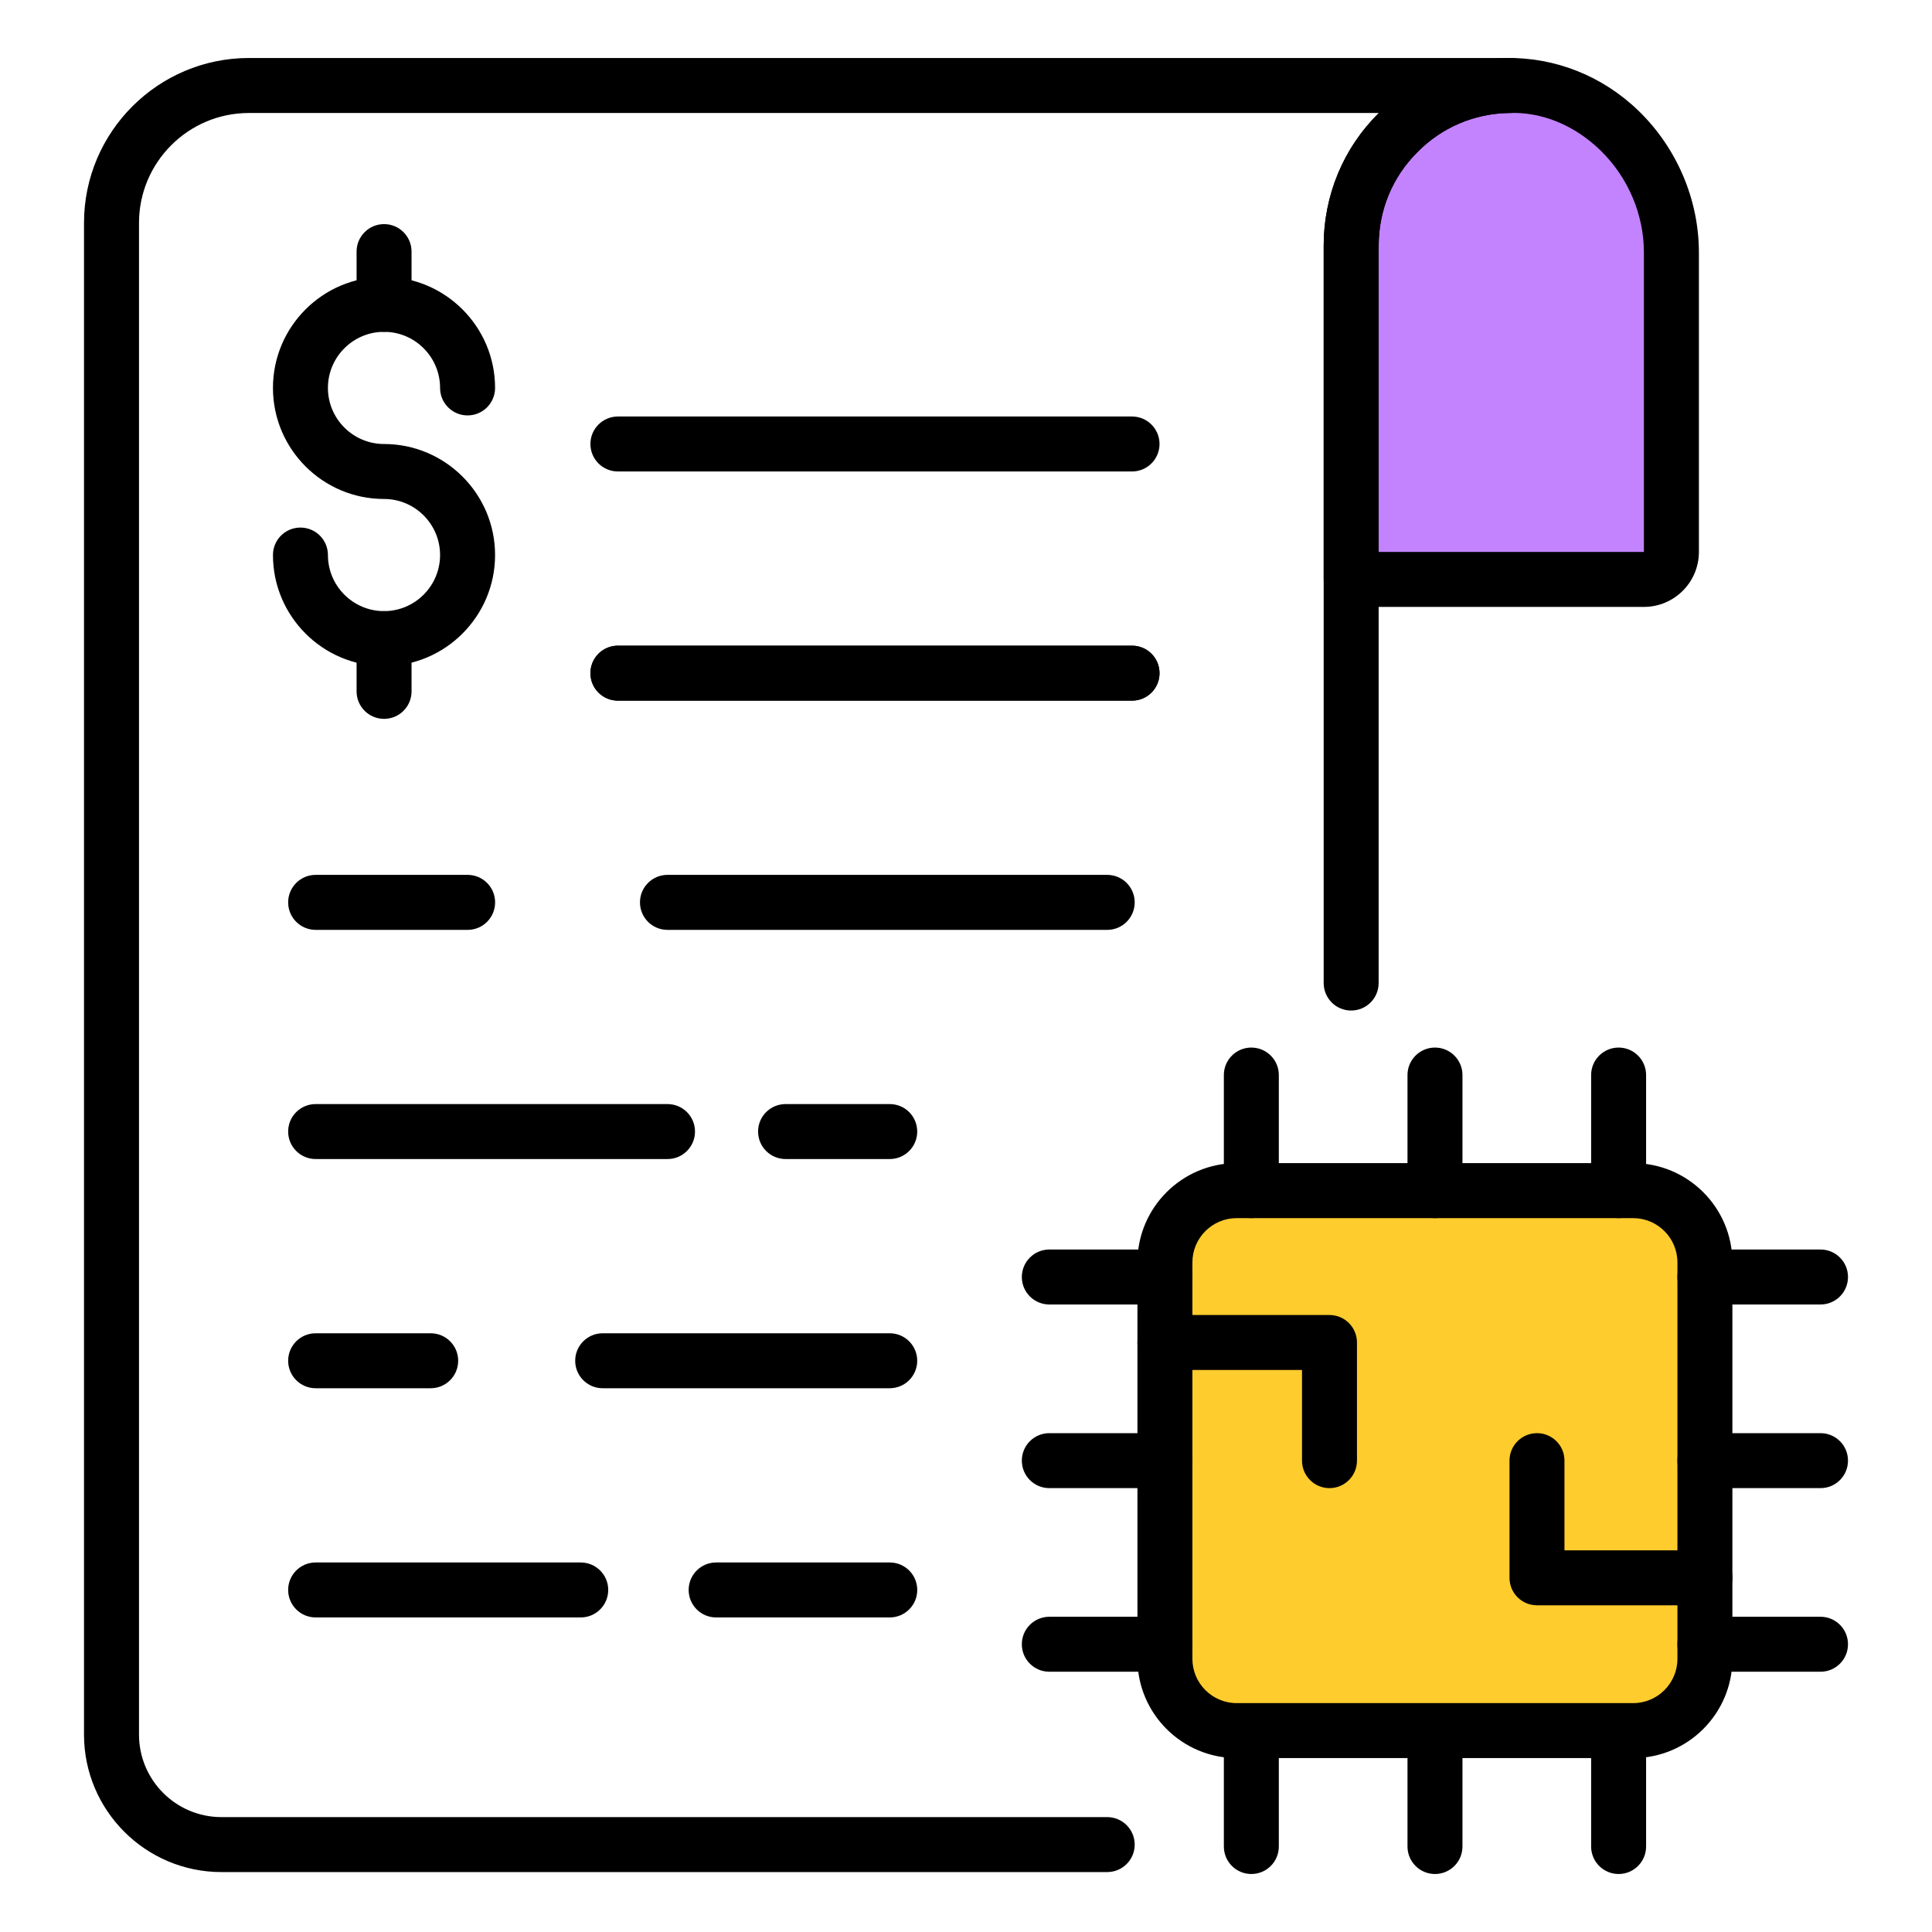 <svg width="60" height="60" viewBox="0 0 60 60" fill="none" xmlns="http://www.w3.org/2000/svg">
<path d="M50.72 53.746H38.409C37.178 53.746 36.18 52.748 36.18 51.517V39.205C36.18 37.974 37.178 36.976 38.409 36.976H50.72C51.951 36.976 52.949 37.974 52.949 39.205V51.517C52.949 52.748 51.951 53.746 50.72 53.746Z" fill="#FFCC2E"/>
<path d="M50.718 54.599H38.407C36.707 54.599 35.324 53.216 35.324 51.517V39.205C35.324 37.505 36.707 36.122 38.407 36.122H50.718C52.418 36.122 53.801 37.505 53.801 39.205V51.517C53.801 53.216 52.418 54.599 50.718 54.599ZM38.407 37.83C37.648 37.83 37.031 38.447 37.031 39.205V51.517C37.031 52.275 37.648 52.892 38.407 52.892H50.718C51.477 52.892 52.094 52.275 52.094 51.517V39.205C52.094 38.447 51.477 37.83 50.718 37.83H38.407Z" fill="black"/>
<path d="M38.861 37.83C38.39 37.83 38.008 37.448 38.008 36.976V33.386C38.008 32.915 38.39 32.533 38.861 32.533C39.333 32.533 39.715 32.915 39.715 33.386V36.976C39.715 37.448 39.333 37.83 38.861 37.83Z" fill="black"/>
<path d="M44.565 37.83C44.093 37.83 43.711 37.448 43.711 36.976V33.386C43.711 32.915 44.093 32.533 44.565 32.533C45.036 32.533 45.418 32.915 45.418 33.386V36.976C45.418 37.448 45.036 37.83 44.565 37.83Z" fill="black"/>
<path d="M50.268 37.83C49.796 37.83 49.414 37.448 49.414 36.976V33.386C49.414 32.915 49.796 32.533 50.268 32.533C50.739 32.533 51.121 32.915 51.121 33.386V36.976C51.121 37.448 50.739 37.83 50.268 37.83Z" fill="black"/>
<path d="M38.861 58.199C38.39 58.199 38.008 57.817 38.008 57.345V53.755C38.008 53.283 38.39 52.901 38.861 52.901C39.333 52.901 39.715 53.283 39.715 53.755V57.345C39.715 57.817 39.333 58.199 38.861 58.199Z" fill="black"/>
<path d="M44.565 58.199C44.093 58.199 43.711 57.817 43.711 57.345V53.755C43.711 53.283 44.093 52.901 44.565 52.901C45.036 52.901 45.418 53.283 45.418 53.755V57.345C45.418 57.817 45.036 58.199 44.565 58.199Z" fill="black"/>
<path d="M50.268 58.199C49.796 58.199 49.414 57.817 49.414 57.345V53.755C49.414 53.283 49.796 52.901 50.268 52.901C50.739 52.901 51.121 53.283 51.121 53.755V57.345C51.121 57.817 50.739 58.199 50.268 58.199Z" fill="black"/>
<path d="M36.178 40.512H32.588C32.116 40.512 31.734 40.13 31.734 39.658C31.734 39.187 32.116 38.805 32.588 38.805H36.178C36.65 38.805 37.032 39.187 37.032 39.658C37.032 40.13 36.65 40.512 36.178 40.512Z" fill="black"/>
<path d="M36.178 46.215H32.588C32.116 46.215 31.734 45.833 31.734 45.361C31.734 44.889 32.116 44.508 32.588 44.508H36.178C36.65 44.508 37.032 44.889 37.032 45.361C37.032 45.833 36.65 46.215 36.178 46.215Z" fill="black"/>
<path d="M36.178 51.917H32.588C32.116 51.917 31.734 51.536 31.734 51.064C31.734 50.592 32.116 50.21 32.588 50.21H36.178C36.65 50.21 37.032 50.592 37.032 51.064C37.032 51.536 36.65 51.917 36.178 51.917Z" fill="black"/>
<path d="M56.538 40.512H52.947C52.475 40.512 52.094 40.13 52.094 39.658C52.094 39.187 52.475 38.805 52.947 38.805H56.538C57.01 38.805 57.391 39.187 57.391 39.658C57.391 40.13 57.01 40.512 56.538 40.512Z" fill="black"/>
<path d="M56.538 46.215H52.947C52.475 46.215 52.094 45.833 52.094 45.361C52.094 44.889 52.475 44.508 52.947 44.508H56.538C57.01 44.508 57.391 44.889 57.391 45.361C57.391 45.833 57.01 46.215 56.538 46.215Z" fill="black"/>
<path d="M56.538 51.917H52.947C52.475 51.917 52.094 51.536 52.094 51.064C52.094 50.592 52.475 50.21 52.947 50.21H56.538C57.01 50.21 57.391 50.592 57.391 51.064C57.391 51.536 57.01 51.917 56.538 51.917Z" fill="black"/>
<path d="M52.949 49.854H47.733C47.261 49.854 46.879 49.472 46.879 49.001V45.361C46.879 44.889 47.261 44.508 47.733 44.508C48.204 44.508 48.586 44.889 48.586 45.361V48.147H52.949C53.421 48.147 53.803 48.529 53.803 49.001C53.803 49.472 53.421 49.854 52.949 49.854Z" fill="black"/>
<path d="M41.289 46.215C40.817 46.215 40.435 45.833 40.435 45.361V42.546H36.178C35.706 42.546 35.324 42.164 35.324 41.693C35.324 41.221 35.706 40.839 36.178 40.839H41.289C41.76 40.839 42.142 41.221 42.142 41.693V45.361C42.142 45.833 41.76 46.215 41.289 46.215Z" fill="black"/>
<path d="M35.156 21.759H19.189C18.718 21.759 18.336 21.378 18.336 20.906C18.336 20.434 18.718 20.052 19.189 20.052H35.156C35.628 20.052 36.01 20.434 36.01 20.906C36.01 21.378 35.628 21.759 35.156 21.759Z" fill="black"/>
<path d="M35.156 14.642H19.189C18.718 14.642 18.336 14.26 18.336 13.789C18.336 13.317 18.718 12.935 19.189 12.935H35.156C35.628 12.935 36.01 13.317 36.01 13.789C36.01 14.26 35.628 14.642 35.156 14.642Z" fill="black"/>
<path d="M35.156 21.759H19.189C18.718 21.759 18.336 21.378 18.336 20.906C18.336 20.434 18.718 20.052 19.189 20.052H35.156C35.628 20.052 36.01 20.434 36.01 20.906C36.01 21.378 35.628 21.759 35.156 21.759Z" fill="black"/>
<path d="M34.386 28.878H20.729C20.257 28.878 19.875 28.496 19.875 28.024C19.875 27.552 20.257 27.17 20.729 27.17H34.386C34.857 27.17 35.239 27.552 35.239 28.024C35.239 28.496 34.857 28.878 34.386 28.878Z" fill="black"/>
<path d="M14.523 28.878H9.803C9.331 28.878 8.949 28.496 8.949 28.024C8.949 27.552 9.331 27.17 9.803 27.17H14.523C14.995 27.17 15.376 27.552 15.376 28.024C15.376 28.496 14.995 28.878 14.523 28.878Z" fill="black"/>
<path d="M27.632 35.995H24.397C23.925 35.995 23.543 35.613 23.543 35.141C23.543 34.669 23.925 34.288 24.397 34.288H27.632C28.104 34.288 28.485 34.669 28.485 35.141C28.485 35.613 28.104 35.995 27.632 35.995Z" fill="black"/>
<path d="M20.73 35.995H9.803C9.331 35.995 8.949 35.613 8.949 35.141C8.949 34.669 9.331 34.288 9.803 34.288H20.73C21.202 34.288 21.584 34.669 21.584 35.141C21.584 35.613 21.202 35.995 20.73 35.995Z" fill="black"/>
<path d="M27.631 43.113H18.717C18.245 43.113 17.863 42.731 17.863 42.259C17.863 41.788 18.245 41.406 18.717 41.406H27.631C28.103 41.406 28.485 41.788 28.485 42.259C28.485 42.731 28.103 43.113 27.631 43.113Z" fill="black"/>
<path d="M13.376 43.113H9.803C9.331 43.113 8.949 42.731 8.949 42.259C8.949 41.788 9.331 41.406 9.803 41.406H13.376C13.848 41.406 14.229 41.788 14.229 42.259C14.229 42.731 13.848 43.113 13.376 43.113Z" fill="black"/>
<path d="M27.632 50.231H22.24C21.768 50.231 21.387 49.849 21.387 49.377C21.387 48.906 21.768 48.524 22.24 48.524H27.632C28.104 48.524 28.486 48.906 28.486 49.377C28.486 49.849 28.104 50.231 27.632 50.231Z" fill="black"/>
<path d="M18.035 50.231H9.803C9.331 50.231 8.949 49.849 8.949 49.377C8.949 48.906 9.331 48.524 9.803 48.524H18.035C18.507 48.524 18.889 48.906 18.889 49.377C18.889 49.849 18.507 50.231 18.035 50.231Z" fill="black"/>
<path d="M11.926 20.687C10.024 20.687 8.477 19.139 8.477 17.237C8.477 16.765 8.858 16.384 9.33 16.384C9.802 16.384 10.184 16.765 10.184 17.237C10.184 18.197 10.966 18.979 11.926 18.979C12.886 18.979 13.667 18.197 13.667 17.237C13.667 16.277 12.886 15.496 11.926 15.496C10.024 15.496 8.477 13.949 8.477 12.047C8.477 10.145 10.024 8.598 11.926 8.598C13.827 8.598 15.375 10.145 15.375 12.047C15.375 12.519 14.993 12.901 14.521 12.901C14.049 12.901 13.667 12.519 13.667 12.047C13.667 11.087 12.886 10.305 11.926 10.305C10.966 10.305 10.184 11.087 10.184 12.047C10.184 13.008 10.966 13.789 11.926 13.789C13.827 13.789 15.375 15.336 15.375 17.237C15.375 19.139 13.827 20.687 11.926 20.687Z" fill="black"/>
<path d="M11.928 10.305C11.456 10.305 11.074 9.923 11.074 9.451V7.813C11.074 7.342 11.456 6.96 11.928 6.96C12.4 6.96 12.781 7.342 12.781 7.813V9.451C12.781 9.923 12.4 10.305 11.928 10.305Z" fill="black"/>
<path d="M11.928 22.325C11.456 22.325 11.074 21.943 11.074 21.471V19.833C11.074 19.361 11.456 18.979 11.928 18.979C12.4 18.979 12.781 19.361 12.781 19.833V21.471C12.781 21.943 12.4 22.325 11.928 22.325Z" fill="black"/>
<path d="M41.961 7.631V17.994H51.052C51.523 17.994 51.906 17.612 51.906 17.141V7.841C51.906 5.027 49.602 2.58 46.79 2.657C45.471 2.693 44.286 3.24 43.421 4.115C42.516 5.011 41.961 6.257 41.961 7.631Z" fill="#C383FF"/>
<path d="M51.053 18.848H41.963C41.491 18.848 41.109 18.466 41.109 17.994V7.632C41.109 6.066 41.718 4.601 42.822 3.508C43.869 2.452 45.272 1.844 46.768 1.803C48.277 1.772 49.761 2.347 50.896 3.45C52.081 4.603 52.761 6.204 52.761 7.841V17.14C52.761 18.082 51.995 18.848 51.053 18.848ZM42.817 17.14H51.053V7.841C51.053 6.661 50.562 5.507 49.706 4.673C48.905 3.894 47.883 3.458 46.815 3.51C45.76 3.539 44.77 3.967 44.029 4.716C43.245 5.492 42.817 6.525 42.817 7.632V17.14Z" fill="black"/>
<path d="M34.385 58.139H6.877C4.524 58.139 2.609 56.225 2.609 53.871V6.923C2.609 4.099 4.907 1.801 7.731 1.801H46.929C47.401 1.801 47.783 2.183 47.783 2.655C47.783 3.127 47.401 3.509 46.929 3.509C45.828 3.509 44.798 3.937 44.028 4.715C43.243 5.492 42.815 6.525 42.815 7.632V30.529C42.815 31.001 42.433 31.383 41.961 31.383C41.489 31.383 41.108 31.001 41.108 30.529V7.632C41.108 6.066 41.715 4.601 42.82 3.509H7.731C5.848 3.509 4.317 5.04 4.317 6.923V53.871C4.317 55.283 5.465 56.432 6.877 56.432H34.385C34.857 56.432 35.239 56.814 35.239 57.286C35.239 57.758 34.857 58.139 34.385 58.139Z" fill="black"/>
</svg>
